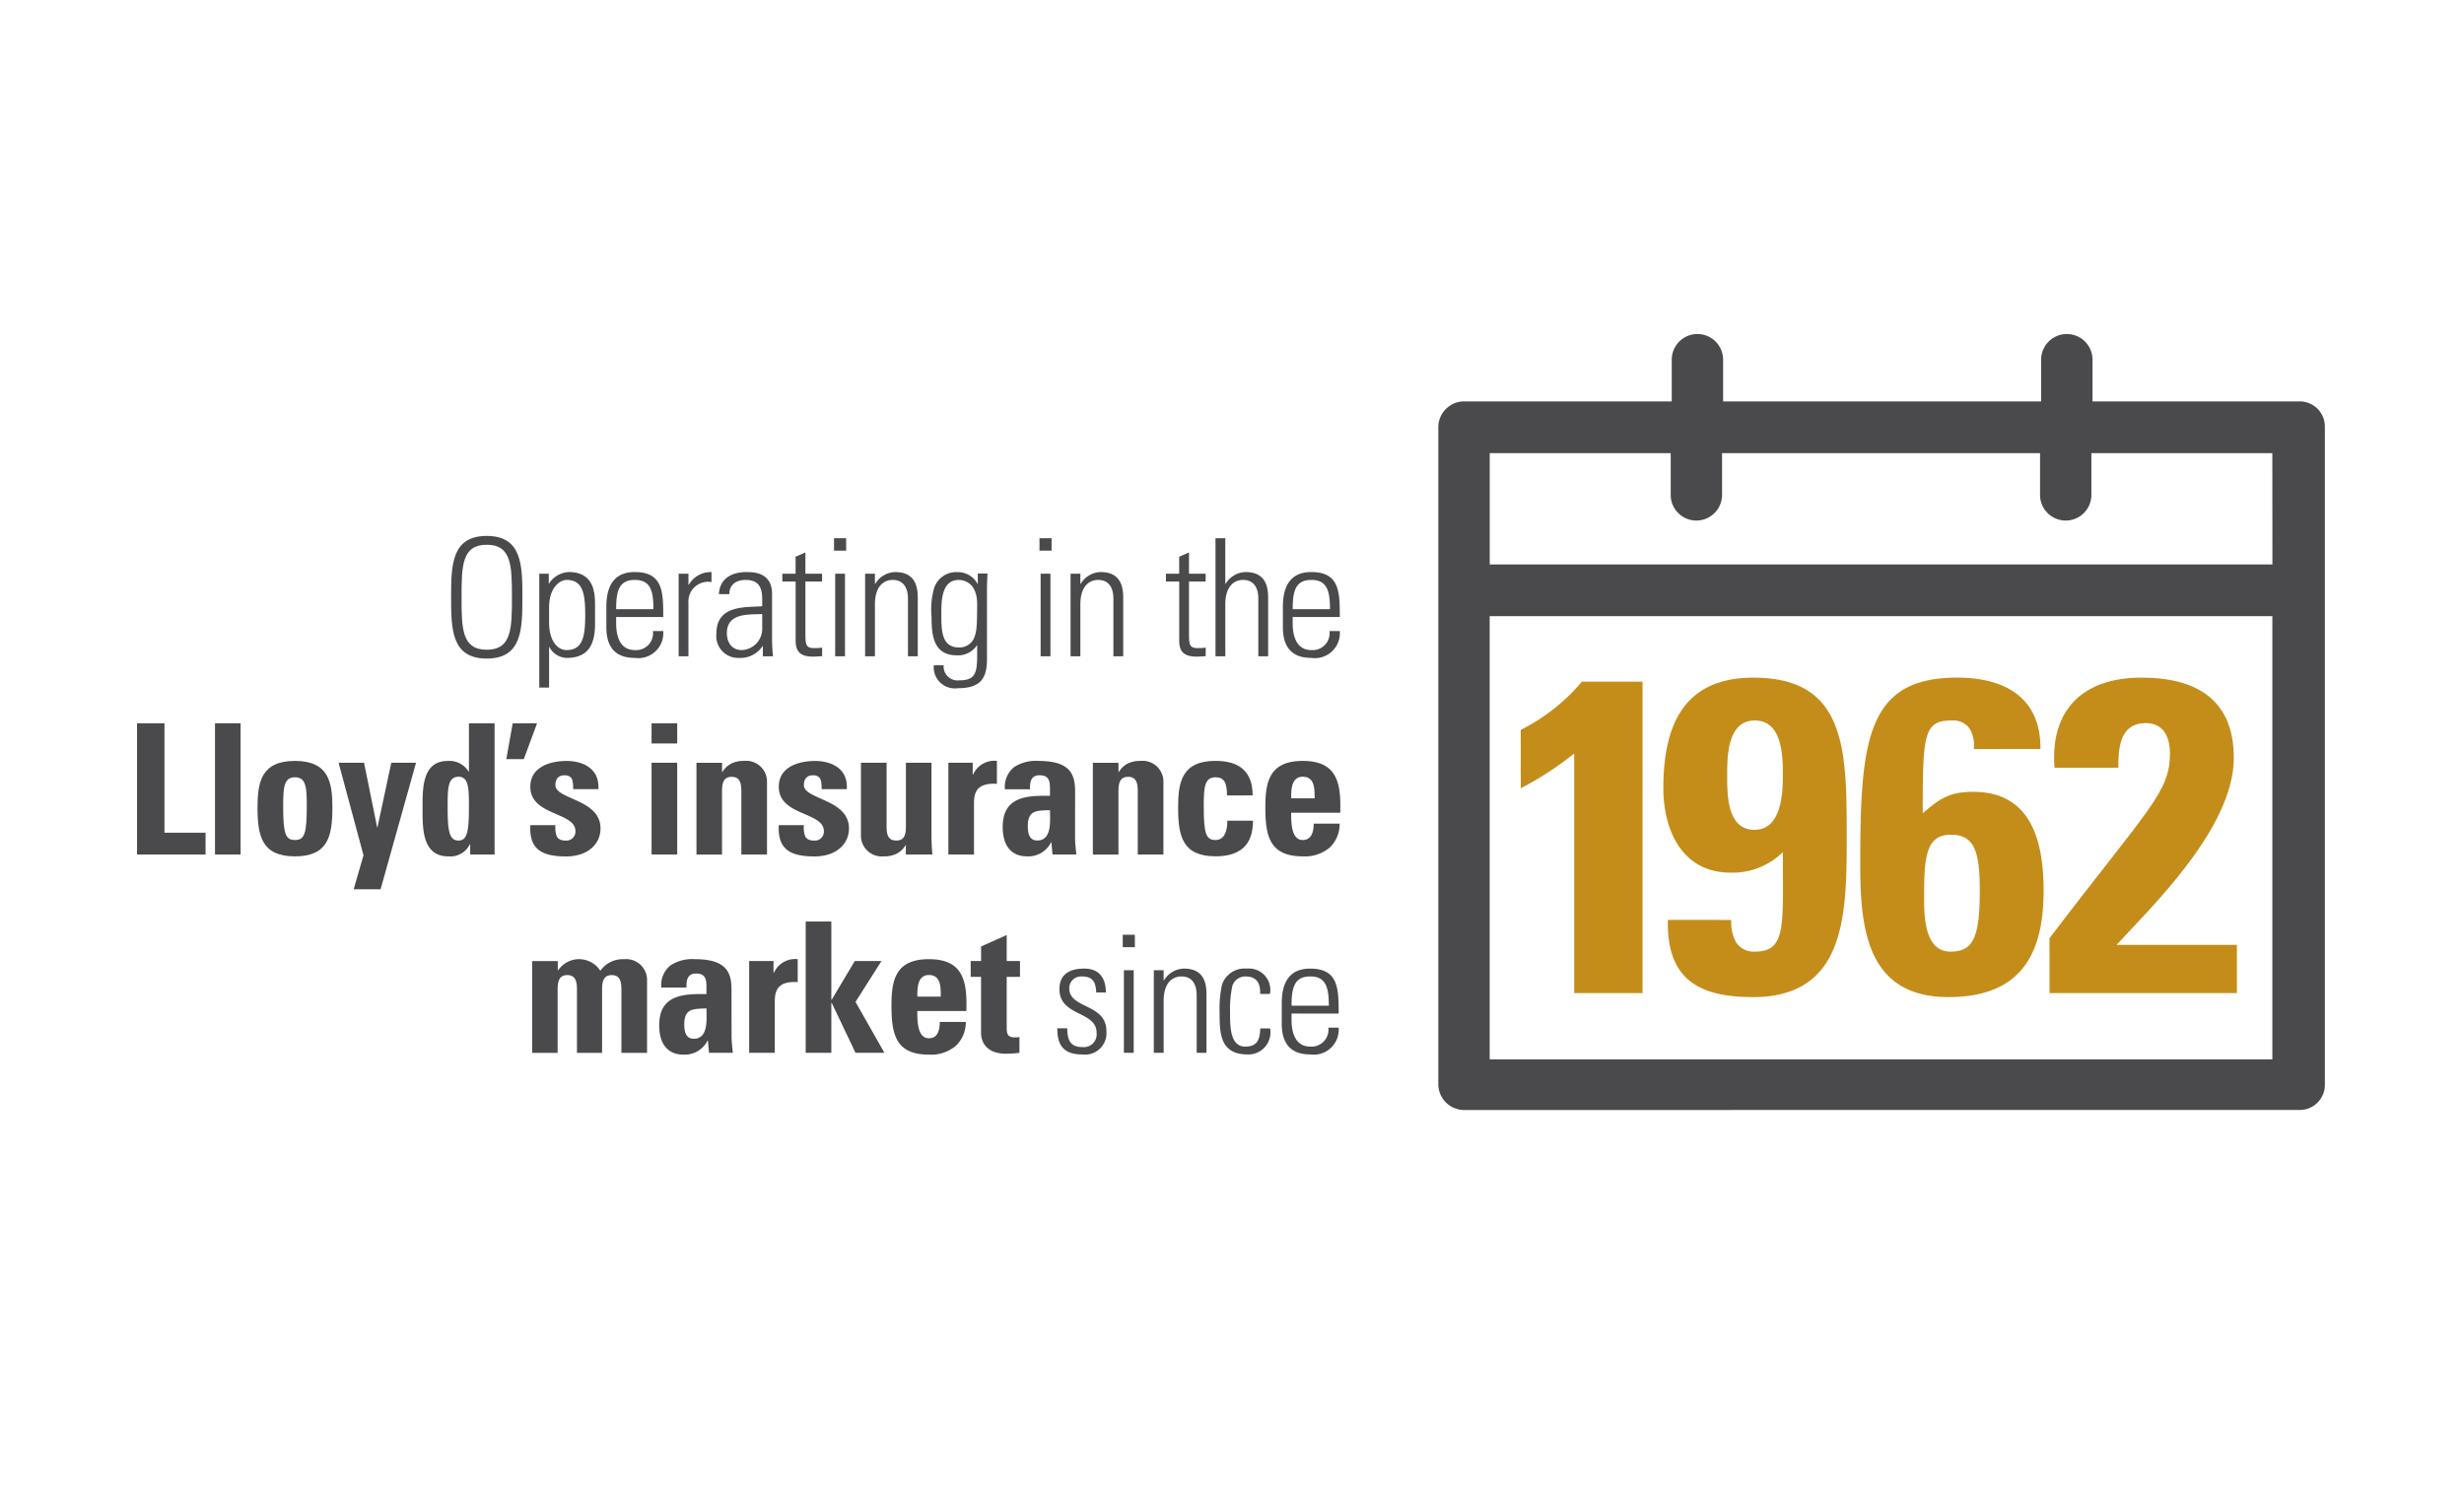 <svg id="Layer_1" data-name="Layer 1" xmlns="http://www.w3.org/2000/svg" viewBox="0 0 255 155"><defs><style>.cls-1{fill:#4a4a4c;}.cls-2{fill:#c48d1a;}</style></defs><path class="cls-1" d="M50.374,55.468c3.655,0,3.689,3.046,3.689,6.346s-.034,6.346-3.689,6.346-3.689-3.046-3.689-6.346S46.719,55.468,50.374,55.468Zm0,11.778c2.572,0,2.606-2.183,2.606-5.432s-.034-5.432-2.606-5.432-2.606,2.183-2.606,5.432S47.8,67.246,50.374,67.246Z"/><path class="cls-1" d="M56.792,60.41l.033-.017a2.529,2.529,0,0,1,2.064-1.185c2.674,0,2.692,2.335,2.692,3.452v1.912c0,2.217-.762,3.52-2.945,3.52a2.092,2.092,0,0,1-1.777-1.117l-.034-.016v4.2H55.81V59.377h.982Zm.033,3.993c0,1.946.88,2.877,1.811,2.877,1.675,0,1.929-1.405,1.929-3.638,0-2.217-.254-3.621-1.929-3.621-.66,0-1.811.744-1.811,2.859Z"/><path class="cls-1" d="M63.765,63.861v.66c0,1.185.323,2.759,1.93,2.759a1.749,1.749,0,0,0,1.878-1.963h1.066a2.587,2.587,0,0,1-2.944,2.775c-1.473,0-2.944-.592-2.944-3.181v-2.1c0-2.471,1.032-3.605,2.944-3.605,2.944,0,2.944,2.115,2.944,4.653Zm3.859-.812c0-1.895-.3-3.028-1.929-3.028s-1.93,1.133-1.93,3.028Z"/><path class="cls-1" d="M71.248,60.528h.034a2.6,2.6,0,0,1,2.352-1.32V60.24a2.042,2.042,0,0,0-2.386,2.183v5.5H70.232V59.377h1.016Z"/><path class="cls-1" d="M78.95,66.874h-.034a2.743,2.743,0,0,1-2.42,1.218,2.261,2.261,0,0,1-2.353-2.521c0-2.995,3.013-2.691,4.739-2.826v-.711c0-1.252-.372-2.013-1.726-2.013-.931,0-1.676.456-1.676,1.472H74.4c.085-1.642,1.355-2.285,2.844-2.285.862,0,2.656.084,2.656,2.268v4.3a18.167,18.167,0,0,0,.1,2.149H78.95Zm-.068-3.317c-1.455.051-3.656-.119-3.656,1.963,0,.964.492,1.76,1.54,1.76a2.195,2.195,0,0,0,2.116-2.166Z"/><path class="cls-1" d="M80.966,60.189v-.812h1.371v-1.76l1.015-.44v2.2h1.726v.812H83.352v5.483c0,1.134.119,1.405.931,1.405a5.047,5.047,0,0,0,.8-.051v.88a8.937,8.937,0,0,1-.965.051c-1.37,0-1.776-.609-1.776-1.659V60.189Z"/><path class="cls-1" d="M86.314,56.991V55.705h1.253v1.286Zm.119,10.932V59.377h1.015v8.546Z"/><path class="cls-1" d="M90.547,67.923H89.531V59.377h1.016v1.049h.033a2.473,2.473,0,0,1,2.064-1.218c2.116,0,2.336,1.574,2.336,2.69v6.025H93.965V61.949c0-1-.39-1.928-1.575-1.928-.913,0-1.843.625-1.843,2.538Z"/><path class="cls-1" d="M101.193,59.36h1c-.034.812-.051,1.236-.051,1.676v7.192c0,1.878-.575,3-3.011,3a2.184,2.184,0,0,1-2.489-2.369h1.016a1.447,1.447,0,0,0,1.608,1.556c1.98,0,1.861-1.066,1.861-3.621h-.033a2.327,2.327,0,0,1-2.065,1.032c-2.454,0-2.623-2.115-2.623-4.01a8.11,8.11,0,0,1,.254-2.911,2.4,2.4,0,0,1,2.4-1.692,2.323,2.323,0,0,1,2.1,1.2l.034.033Zm-3.774,4.1c0,1.776,0,3.553,1.845,3.553a1.648,1.648,0,0,0,1.54-.965c.253-.659.321-1.049.321-3.553,0-1.794-.964-2.47-1.912-2.47C97.453,60.021,97.419,62.187,97.419,63.456Z"/><path class="cls-1" d="M107.576,56.991V55.705h1.253v1.286Zm.119,10.932V59.377h1.015v8.546Z"/><path class="cls-1" d="M111.808,67.923h-1.015V59.377h1.015v1.049h.034a2.473,2.473,0,0,1,2.064-1.218c2.115,0,2.336,1.574,2.336,2.69v6.025h-1.016V61.949c0-1-.389-1.928-1.574-1.928-.913,0-1.844.625-1.844,2.538Z"/><path class="cls-1" d="M120.662,60.189v-.812h1.371v-1.76l1.016-.44v2.2h1.725v.812h-1.725v5.483c0,1.134.118,1.405.93,1.405a5.038,5.038,0,0,0,.8-.051v.88a8.91,8.91,0,0,1-.965.051c-1.37,0-1.776-.609-1.776-1.659V60.189Z"/><path class="cls-1" d="M125.792,67.923V55.705h1.015v4.721h.034a2.473,2.473,0,0,1,2.064-1.218c2.115,0,2.336,1.574,2.336,2.69v6.025h-1.016V61.949c0-1-.389-1.928-1.574-1.928-.913,0-1.844.625-1.844,2.538v5.364Z"/><path class="cls-1" d="M133.781,63.861v.66c0,1.185.322,2.759,1.93,2.759a1.75,1.75,0,0,0,1.878-1.963h1.066a2.587,2.587,0,0,1-2.944,2.775c-1.473,0-2.945-.592-2.945-3.181v-2.1c0-2.471,1.033-3.605,2.945-3.605,2.944,0,2.944,2.115,2.944,4.653Zm3.858-.812c0-1.895-.3-3.028-1.928-3.028s-1.93,1.133-1.93,3.028Z"/><path class="cls-1" d="M14.181,88.443V74.859h2.84V86.185h4.252v2.258Z"/><path class="cls-1" d="M24.9,74.859V88.443H22.25V74.859Z"/><path class="cls-1" d="M26.651,83.57c0-2.6.376-4.817,3.875-4.817S34.4,80.974,34.4,83.57c0,2.972-.451,5.061-3.876,5.061S26.651,86.542,26.651,83.57Zm5.1-.151c0-1.975-.095-2.972-1.224-2.972s-1.222,1-1.222,2.972c0,2.9.245,3.519,1.222,3.519S31.75,86.317,31.75,83.419Z"/><path class="cls-1" d="M37.618,88.518,35.04,78.942h2.635l1.354,6.679h.037l1.43-6.679h2.56L39.387,92.036H36.6Z"/><path class="cls-1" d="M48.66,88.443V87.389h-.038a2.256,2.256,0,0,1-2.238,1.242c-2.747,0-2.654-3.048-2.654-5,0-1.918-.075-4.873,2.6-4.873a2.324,2.324,0,0,1,2.163,1.092h.038V74.859h2.653V88.443Zm-.132-4.836c0-1.9.019-3.216-1.072-3.216-1.148,0-1.129,1.317-1.129,3.216,0,2.39.169,3.387,1.129,3.387C48.359,86.994,48.528,86,48.528,83.607Z"/><path class="cls-1" d="M53.06,74.859h2.522l-1.374,3.706H52.4Z"/><path class="cls-1" d="M57.48,85.4a2.722,2.722,0,0,0,.132,1.147c.151.3.433.452.96.452a.928.928,0,0,0,.979-.978c0-2.013-4.666-1.562-4.666-4.591,0-2.05,2.031-2.672,3.744-2.672,1.8,0,3.442.866,3.292,2.917h-2.6c0-.659-.075-1.054-.263-1.223a.889.889,0,0,0-.677-.207c-.583,0-.9.376-.9,1.016,0,1.5,4.666,1.43,4.666,4.477,0,1.656-1.354,2.9-3.555,2.9-2.315,0-3.857-.583-3.706-3.236Z"/><path class="cls-1" d="M70.084,74.859v2.088H67.431V74.859Zm0,13.584H67.431v-9.5h2.653Z"/><path class="cls-1" d="M74.728,79.9h.038a2.216,2.216,0,0,1,.941-.884,2.863,2.863,0,0,1,1.3-.264,2.155,2.155,0,0,1,2.371,2.07v7.62H76.722V81.9c0-.847-.15-1.5-1-1.5s-1,.658-1,1.5v6.547H72.076v-9.5h2.652Z"/><path class="cls-1" d="M83.193,85.4a2.722,2.722,0,0,0,.132,1.147c.15.3.433.452.96.452a.928.928,0,0,0,.979-.978c0-2.013-4.667-1.562-4.667-4.591,0-2.05,2.032-2.672,3.745-2.672,1.805,0,3.442.866,3.292,2.917h-2.6c0-.659-.075-1.054-.263-1.223a.889.889,0,0,0-.677-.207c-.583,0-.9.376-.9,1.016,0,1.5,4.666,1.43,4.666,4.477,0,1.656-1.354,2.9-3.555,2.9-2.315,0-3.857-.583-3.707-3.236Z"/><path class="cls-1" d="M93.746,87.483h-.037a2.228,2.228,0,0,1-.941.885,2.813,2.813,0,0,1-1.3.263A2.154,2.154,0,0,1,89.1,86.562v-7.62h2.653v6.585c0,.847.15,1.467,1,1.467s1-.62,1-1.467V78.942H96.4v7.62c0,.62.037,1.26.094,1.881H93.746Z"/><path class="cls-1" d="M100.667,78.942v1.223h.038a2.4,2.4,0,0,1,2.465-1.412v2.371c-2.333-.15-2.371,1.2-2.371,2.145v5.174H98.146v-9.5Z"/><path class="cls-1" d="M111.259,86.674c0,.584.075,1.186.13,1.769h-2.463l-.114-1.261h-.037a2.632,2.632,0,0,1-2.484,1.449c-1.844,0-2.521-1.373-2.521-3.029,0-3.142,2.427-3.274,4.892-3.236v-.734c0-.809-.113-1.392-1.072-1.392-.922,0-1,.7-1,1.448H104a2.6,2.6,0,0,1,.978-2.313,4.128,4.128,0,0,1,2.484-.622c3.368,0,3.8,1.449,3.8,3.18Zm-4.892-1.185c0,.678.112,1.5.978,1.5,1.561,0,1.317-2.107,1.317-3.142C107.345,83.909,106.367,83.8,106.367,85.489Z"/><path class="cls-1" d="M115.753,79.9h.038a2.219,2.219,0,0,1,.94-.884,2.866,2.866,0,0,1,1.3-.264,2.154,2.154,0,0,1,2.371,2.07v7.62h-2.653V81.9c0-.847-.15-1.5-1-1.5s-1,.658-1,1.5v6.547H113.1v-9.5h2.653Z"/><path class="cls-1" d="M126.983,82.328c0-1.411-.357-1.881-1.185-1.881-1.129,0-1.223,1-1.223,2.972,0,2.9.245,3.519,1.223,3.519.828,0,1.223-.753,1.223-2h2.653c0,2.578-1.393,3.688-3.876,3.688-3.424,0-3.875-2.089-3.875-5.061,0-2.6.376-4.817,3.875-4.817,2.446,0,3.839,1.092,3.839,3.575Z"/><path class="cls-1" d="M133.622,84.116c0,1.129.038,2.822,1.2,2.822.941,0,1.129-.9,1.129-1.693h2.69a3.378,3.378,0,0,1-1.015,2.464,3.985,3.985,0,0,1-2.8.922c-3.424,0-3.875-2.089-3.875-5.061,0-2.6.376-4.817,3.875-4.817,3.575,0,3.97,2.315,3.876,5.363Zm2.428-1.487c0-.921.037-2.238-1.224-2.238-1.223,0-1.2,1.429-1.2,2.238Z"/><path class="cls-1" d="M57.725,100.421h.039a2.612,2.612,0,0,1,4.365.057,2.815,2.815,0,0,1,2.464-1.2,2.155,2.155,0,0,1,2.371,2.07v7.62H64.31v-6.547c0-.847-.15-1.5-1-1.5s-1,.658-1,1.5v6.547h-2.6v-6.547c0-.847-.152-1.5-1-1.5s-1,.658-1,1.5v6.547H55.073v-9.5h2.652Z"/><path class="cls-1" d="M75.709,107.194c0,.584.075,1.186.131,1.769H73.376l-.113-1.261h-.038a2.632,2.632,0,0,1-2.484,1.449c-1.844,0-2.52-1.373-2.52-3.029,0-3.142,2.426-3.274,4.891-3.236v-.734c0-.809-.113-1.392-1.072-1.392-.922,0-1,.7-1,1.449h-2.6a2.6,2.6,0,0,1,.979-2.314,4.123,4.123,0,0,1,2.483-.622c3.367,0,3.8,1.449,3.8,3.18Zm-4.892-1.185c0,.678.113,1.5.978,1.5,1.561,0,1.317-2.107,1.317-3.142C71.8,104.429,70.817,104.316,70.817,106.009Z"/><path class="cls-1" d="M80.053,99.462v1.223h.038a2.4,2.4,0,0,1,2.465-1.412v2.371c-2.334-.15-2.372,1.2-2.372,2.145v5.174H77.532v-9.5Z"/><path class="cls-1" d="M83.382,108.963V95.379h2.653v8.09h.037l2.39-4.007h2.765l-2.69,4.233,2.991,5.268H88.537l-2.465-5.174h-.037v5.174Z"/><path class="cls-1" d="M94.931,104.636c0,1.129.039,2.822,1.2,2.822.941,0,1.128-.9,1.128-1.693h2.691a3.375,3.375,0,0,1-1.016,2.464,3.978,3.978,0,0,1-2.8.922c-3.424,0-3.875-2.088-3.875-5.061,0-2.6.376-4.817,3.875-4.817,3.575,0,3.969,2.315,3.876,5.363Zm2.428-1.487c0-.921.037-2.238-1.223-2.238-1.223,0-1.2,1.429-1.2,2.238Z"/><path class="cls-1" d="M100.461,99.462h1.072V97.957l2.652-1.186v2.691h1.374V101.1h-1.374v5.079c0,.716-.018,1.186.847,1.186a1.82,1.82,0,0,0,.471-.038v1.637a11.005,11.005,0,0,1-1.373.094c-2.3,0-2.6-1.524-2.6-2.107V101.1h-1.072Z"/><path class="cls-1" d="M111.977,109.132c-1.844,0-2.572-.9-2.555-2.707h1.032c0,1.167.271,1.946,1.574,1.946a1.327,1.327,0,0,0,1.455-1.506c0-2.234-3.841-1.659-3.841-4.485,0-1.573,1.083-2.132,2.573-2.132,1.691,0,2.233,1.168,2.233,2.471h-1c-.051-1.083-.339-1.658-1.489-1.658a1.218,1.218,0,0,0-1.3,1.234c0,2.133,3.842,1.558,3.842,4.417A2.224,2.224,0,0,1,111.977,109.132Z"/><path class="cls-1" d="M116.193,98.031V96.745h1.253v1.286Zm.119,10.932v-8.546h1.015v8.546Z"/><path class="cls-1" d="M120.426,108.963H119.41v-8.546h1.016v1.049h.033a2.473,2.473,0,0,1,2.064-1.218c2.116,0,2.336,1.574,2.336,2.69v6.025h-1.015v-5.974c0-1-.39-1.928-1.575-1.928-.913,0-1.843.626-1.843,2.538Z"/><path class="cls-1" d="M130.412,102.871c.051-1.066-.339-1.81-1.506-1.81a1.41,1.41,0,0,0-1.371.981,11.651,11.651,0,0,0-.237,2.69c0,1.54,0,3.588,1.574,3.588,1.337,0,1.506-.846,1.557-1.879h1.015a2.28,2.28,0,0,1-2.335,2.691c-2.894,0-2.894-2.284-2.894-4.4a11.328,11.328,0,0,1,.254-2.826,2.467,2.467,0,0,1,2.572-1.658,2.216,2.216,0,0,1,2.387,2.623Z"/><path class="cls-1" d="M133.663,104.9v.661c0,1.184.322,2.758,1.93,2.758a1.75,1.75,0,0,0,1.878-1.963h1.066a2.587,2.587,0,0,1-2.944,2.775c-1.473,0-2.945-.592-2.945-3.181v-2.1c0-2.471,1.033-3.6,2.945-3.6,2.944,0,2.944,2.115,2.944,4.653Zm3.858-.812c0-1.895-.3-3.028-1.928-3.028s-1.93,1.133-1.93,3.028Z"/><path class="cls-2" d="M157.384,75.539a19.946,19.946,0,0,0,6.325-4.987h6.279v32.232h-7.075v-24.8a33.362,33.362,0,0,1-5.529,3.6Z"/><path class="cls-2" d="M181.559,85.883c2.811,0,2.951-3.74,2.951-5.725,0-2.033-.093-5.588-2.905-5.588-2.858,0-2.858,3.741-2.858,5.725s0,5.588,2.812,5.588m-2.39,9.328a4.365,4.365,0,0,0,.469,2.263,2.148,2.148,0,0,0,1.967,1.016c3.28,0,2.905-2.633,2.905-10.3a7.4,7.4,0,0,1-5.435,2.125c-5.012,0-6.934-4.434-6.934-8.728,0-6.327,1.968-11.452,9.324-11.452,9.7,0,9.652,7.619,9.652,16.67,0,7.942-.141,16.393-9.7,16.393-5.669,0-8.949-1.894-8.808-7.989Z"/><path class="cls-2" d="M204.89,92.255c0-4.064-.515-5.864-3-5.864-2.578,0-2.764,2.355-2.764,6.419,0,1.893,0,5.679,2.716,5.679,2.25,0,3.046-1.247,3.046-6.234m-.609-14.73a3.516,3.516,0,0,0-.422-2.079,2.051,2.051,0,0,0-1.874-.876c-2.905,0-3,1.431-3,9.6,1.827-1.57,2.812-2.216,5.247-2.216,6.092,0,7.263,5.31,7.263,10.251,0,6.7-2.484,10.991-9.839,10.991-8.527,0-9.137-7.2-9.137-13.808,0-12.838.7-19.256,10.026-19.256,4.967,0,8.668,2.078,8.622,7.389Z"/><path class="cls-2" d="M212.105,102.784V97.1c10.308-13.531,12.464-15.1,12.464-19.117,0-1.617-.61-3.141-2.484-3.141-2.717,0-2.857,2.541-2.857,4.618h-6.607c-.468-6,2.951-9.328,9-9.328,5.669,0,9.557,2.263,9.557,8.313,0,7.249-8.574,15.469-12.135,19.348H231.5v4.987Z"/><path class="cls-1" d="M154.167,63.771h81v45.87h-81ZM172.9,46.9v4.369a2.658,2.658,0,0,0,5.315,0V46.9h32.909v4.369a2.658,2.658,0,0,0,5.315,0V46.9h18.725l.009,11.522h-81V46.9Zm65.044,67.98a2.606,2.606,0,0,0,2.658-2.619V44.165a2.606,2.606,0,0,0-2.658-2.62H216.554V37.177a2.658,2.658,0,0,0-5.315,0v4.368H178.325V37.177a2.658,2.658,0,0,0-5.315,0v4.368h-21.5a2.676,2.676,0,0,0-2.658,2.62v68.1a2.676,2.676,0,0,0,2.658,2.619Z"/></svg>